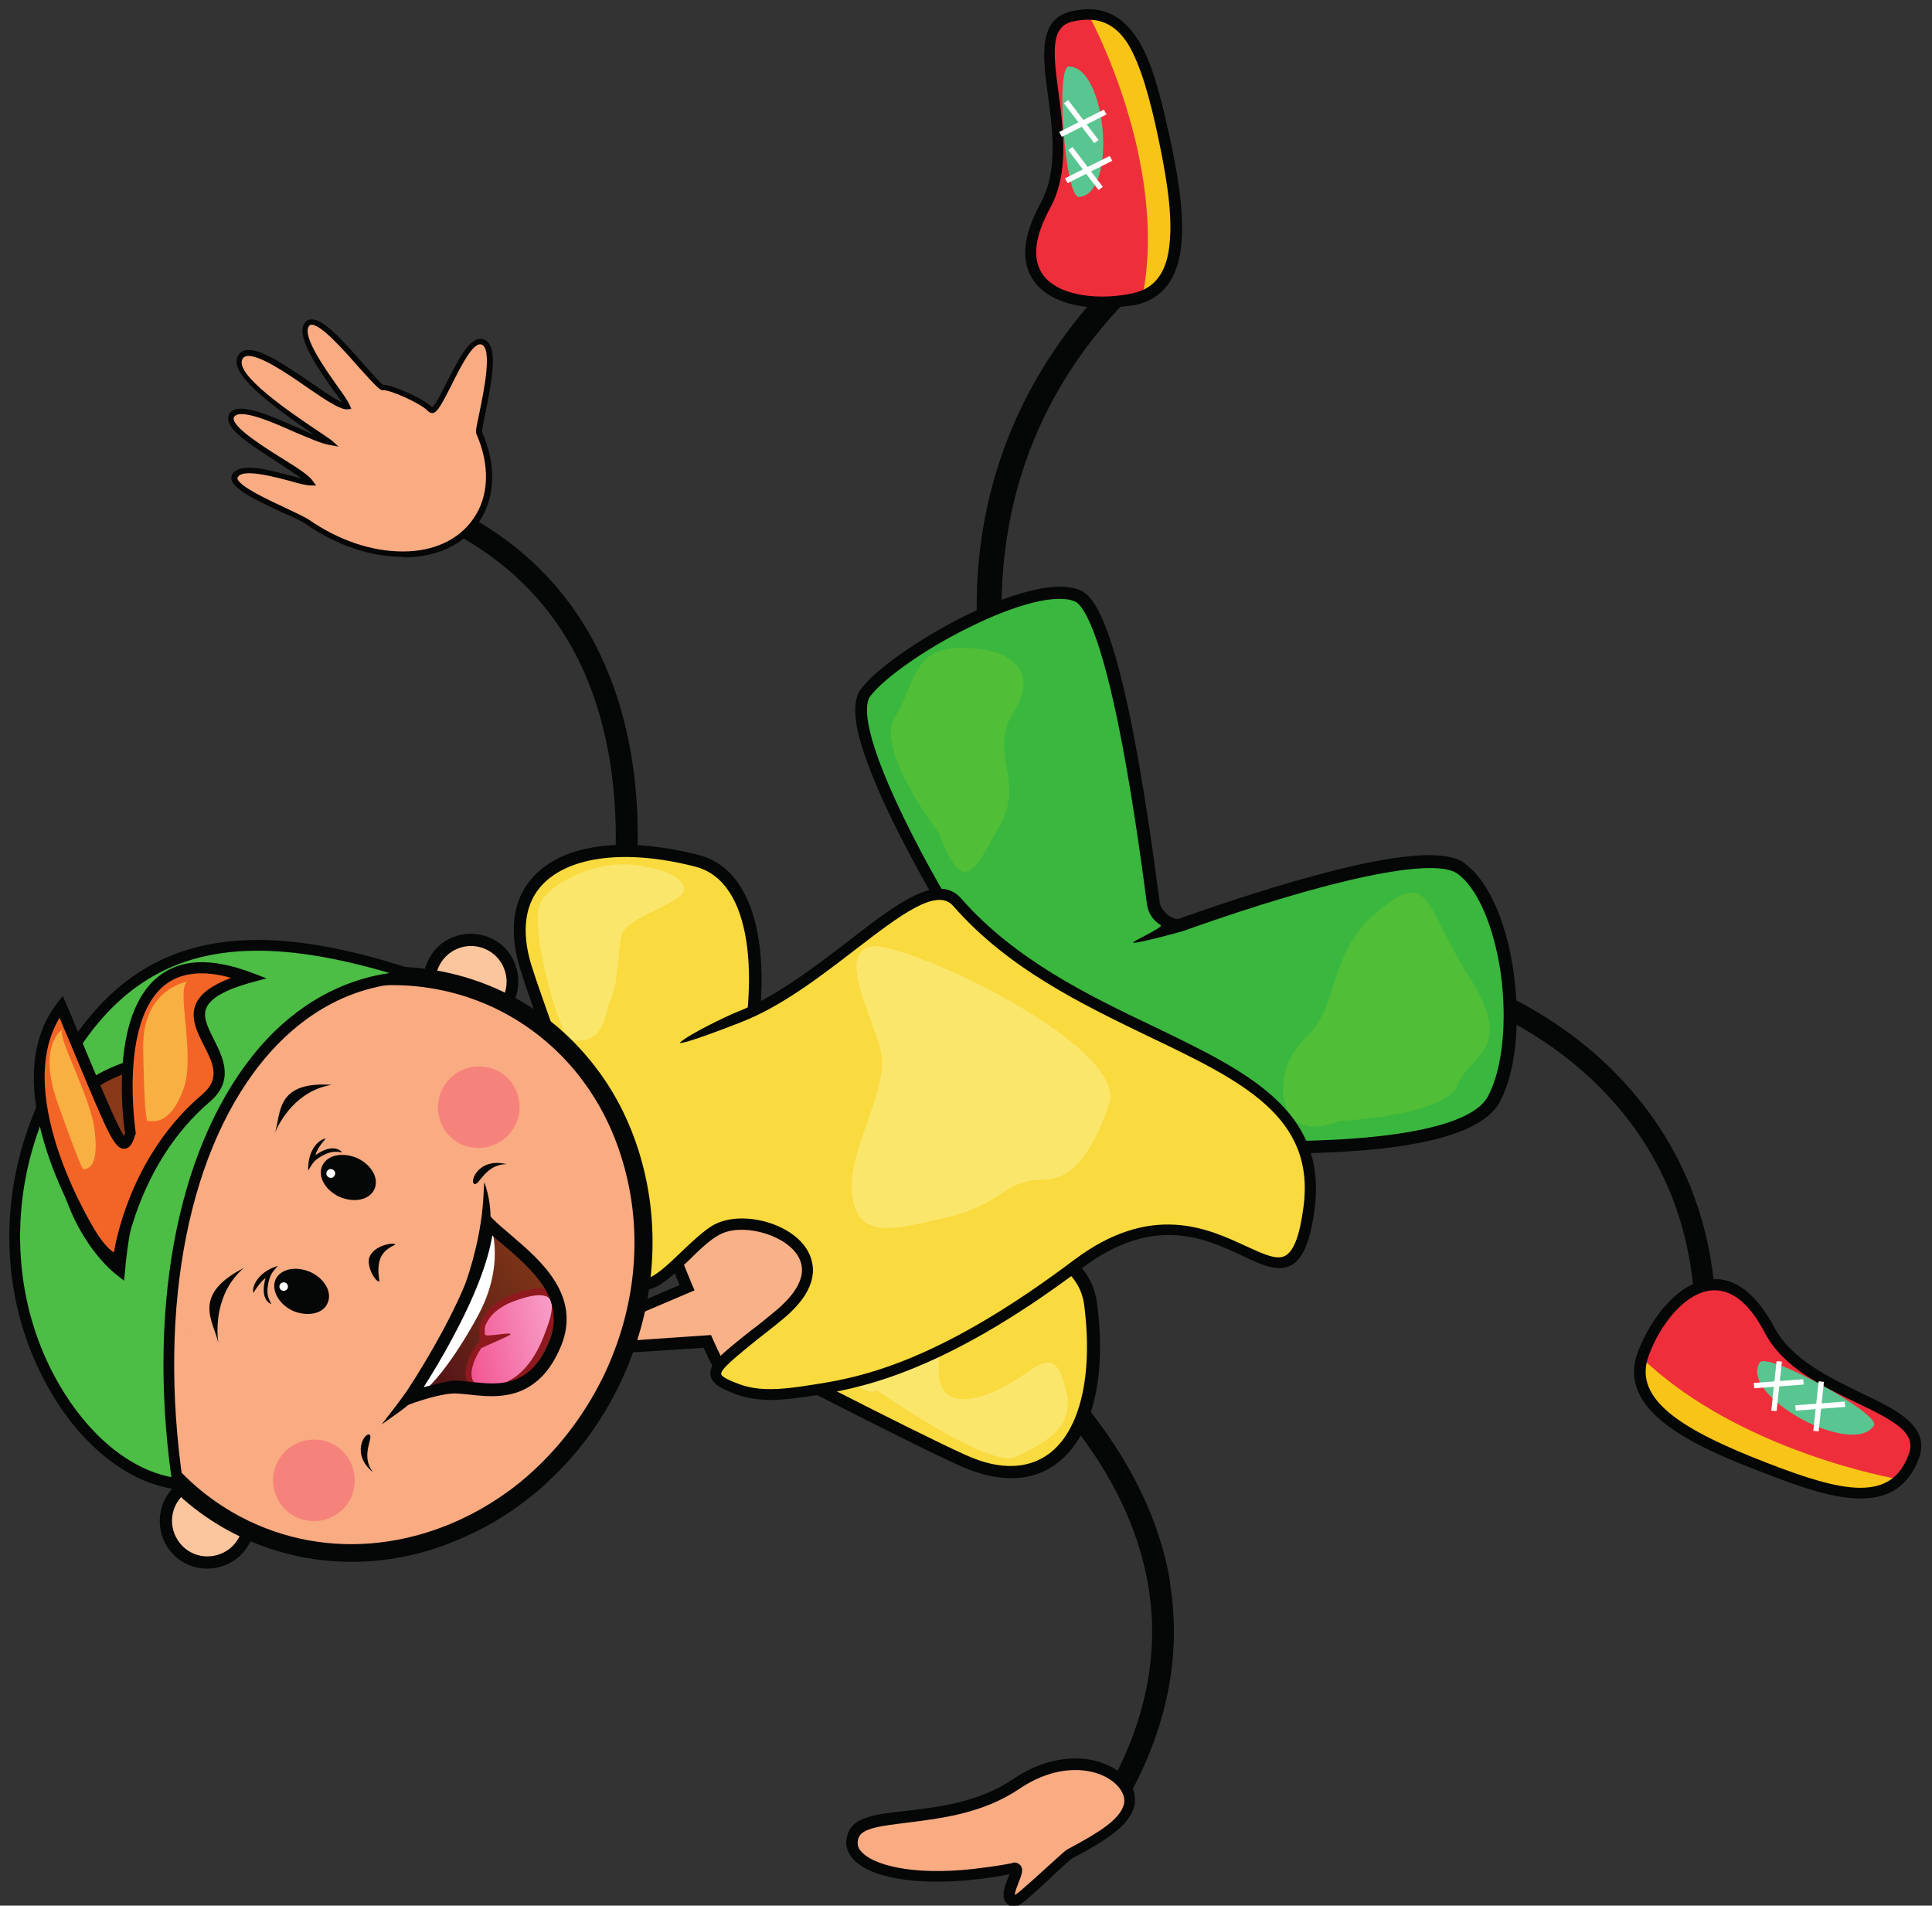 <?xml version="1.0" encoding="utf-8"?>
<!-- Generator: Adobe Illustrator 23.0.1, SVG Export Plug-In . SVG Version: 6.00 Build 0)  -->
<svg version="1.1" id="Vrstva_1" xmlns="http://www.w3.org/2000/svg" xmlns:xlink="http://www.w3.org/1999/xlink" x="0px" y="0px"
	 viewBox="0 0 363 358" style="enable-background:new 0 0 363 358;" xml:space="preserve">
<rect x="0" y="0" width="363" height="358" fill="#333333" stroke="none"/>
<style type="text/css">
	.st0{fill:#050606;}
	.st1{fill:#EF2E3B;}
	.st2{fill:#F7C417;}
	.st3{fill:#59C590;}
	.st4{fill:#FFFFFF;}
	.st5{fill:#3AB73E;}
	.st6{fill:#50BE37;}
	.st7{fill:#F9AB82;}
	.st8{fill:#F9DA3F;}
	.st9{fill:#FBE66C;}
	.st10{fill:#F9B187;}
	.st11{fill:#88391A;}
	.st12{fill:#FBC69D;}
	.st13{fill:#582A13;}
	.st14{fill:#F6837B;}
	.st15{clip-path:url(#SVGID_2_);}
	.st16{fill:url(#path318_1_);}
	.st17{clip-path:url(#SVGID_4_);}
	.st18{fill:url(#path334_1_);}
	.st19{fill:#8F191E;}
	.st20{fill:#4CBD45;}
	.st21{fill:#F36527;}
	.st22{fill:#F9B042;}
</style>
<g>
	<path id="path198" class="st0" d="M215.7,52.5c-15.7,14.4-24.8,32-27,52.2c-1.7,15.1,1.4,26.1,1.4,26.2l-4.5,1.3
		c-0.1-0.5-3.3-11.8-1.6-27.8c1-9.4,3.5-18.4,7.4-26.8c4.9-10.5,12-20.1,21.1-28.5L215.7,52.5"/>
	<path id="path200" class="st1" d="M218.5,25.1c-3.2-14.7-6.5-24.4-17-22.1c-10.4,2.3,2.1,22.5-5.1,35.6c-9,16.5,6.2,19.8,16.6,17.5
		C223.4,53.9,221.7,39.7,218.5,25.1"/>
	<path id="path202" class="st2" d="M204.9,3.5c0,0,14.4,26.6,9.9,51.5c3.9-1.1,6.8-7.2,6-14.3C220.1,33.5,217.8,3.5,204.9,3.5"/>
	<path id="path204" class="st0" d="M204.4,3.7c-0.8,0-1.7,0.1-2.7,0.3c-4.3,0.9-3.9,5.5-2.8,13.5c0.9,7,2,15-1.6,21.6
		c-3,5.5-3.4,9.7-1.3,12.6c3.1,4.1,10.9,4.7,16.8,3.4c4.3-0.9,6.6-4.1,7-9.9c0.5-5.8-0.9-13.3-2.3-19.9l0,0
		c-1.4-6.5-3.1-13-5.6-17.1C209.9,5.1,207.5,3.7,204.4,3.7L204.4,3.7z M207,57.8c-5.1,0-10-1.4-12.6-4.8c-2.7-3.6-2.3-8.6,1.1-14.8
		c3.3-6,2.3-13.6,1.4-20.3c-1-7.4-1.9-14.4,4.5-15.8c5.3-1.2,9.3,0.5,12.3,5.2c2.6,4,4.2,10,5.9,17.7c1.5,6.7,2.9,14.4,2.4,20.5
		c-0.5,6.7-3.5,10.7-8.7,11.8C211.2,57.6,209.1,57.8,207,57.8"/>
	<path id="path206" class="st3" d="M200.8,12.5c-2.5,0-0.7,24.6,1.9,24.5C210,36.6,208,12.5,200.8,12.5"/>
	<path id="path208" class="st0" d="M318.5,251.9c0.6-20.3-6.2-37.1-20.4-50c-10.7-9.7-21.7-13.3-21.8-13.4l0.6-1.9l-0.6,1.9l0.6-1.9
		l0,0l0.6-1.9c0.5,0.2,11.8,3.9,23.1,14.1c6.6,6,11.9,13,15.5,20.7c4.6,9.7,6.7,20.6,6.3,32.5L318.5,251.9"/>
	<path id="path210" class="st0" d="M276.3,188.5l0.6-1.9l0,0L276.3,188.5z"/>
	<path id="path212" class="st1" d="M331.8,275.8c14,5.4,24,7.9,27.8-2.1c3.8-10-19.9-10.6-27-23.8c-8.9-16.5-19.9-5.7-23.7,4.3
		C305,264.1,317.8,270.4,331.8,275.8"/>
	<path id="path214" class="st2" d="M356.3,277.8c0,0-29.1-5-47.5-22.4c-1.5,5,2.3,10.6,8.7,13.9S350.4,286.3,356.3,277.8"/>
	<path id="path216" class="st0" d="M322.2,242.4c-0.1,0-0.3,0-0.4,0c-5.2,0.3-9.9,6.5-12,12.2c-3.2,8.4,6.6,14.2,22.4,20.3l0,0
		c6.2,2.4,12.6,4.6,17.3,4.6c4.6,0,7.5-1.9,9.1-6.2c1.6-4.1-2.5-6.3-9.8-9.8c-6.4-3.1-13.7-6.5-17.2-13.1
		C328.8,245,325.6,242.4,322.2,242.4L322.2,242.4z M349.7,281.5c-0.1,0-0.1,0-0.2,0c-4.8,0-10.7-1.9-18.1-4.8l0,0
		c-13.7-5.2-27.9-11.8-23.6-22.9c2.5-6.4,7.7-13.1,13.8-13.5c4.5-0.3,8.4,2.8,11.8,9.1c3.2,6,10.2,9.3,16.3,12.3
		c6.8,3.2,13.1,6.3,10.8,12.4C358.6,279,355.1,281.5,349.7,281.5"/>
	<path id="path218" class="st3" d="M352.1,267.8c1.4-2.1-20.2-14.1-21.5-11.8C326.8,262.3,348.1,273.9,352.1,267.8"/>
	<path id="path220" class="st4" d="M333.8,265.1l-1-0.1l1-9.3l1,0.1L333.8,265.1"/>
	<path id="path222" class="st4" d="M341.7,268.9l-1-0.1l1-9.3l1,0.1L341.7,268.9"/>
	<path id="path224" class="st4" d="M329.6,260.8l-0.1-1l9.3-0.7l0.1,1L329.6,260.8"/>
	<path id="path226" class="st4" d="M337.4,265l-0.1-1l9.3-0.7l0.1,1L337.4,265"/>
	<path id="path228" class="st5" d="M162.8,130.1c-5.3,7.1,16.4,42.7,16.4,42.7l50.9,42.4c0,0,44.5,2.7,50.6-8.8
		c6.1-11.5,2.7-37-6.2-43.3c-6.8-4.8-38.1,5.5-52.6,10.6c-1.8,0.6-4.9-1.8-5.1-4c-2.2-17.8-7.7-55-14.2-57.8
		C194,108.3,168.1,123,162.8,130.1"/>
	<path id="path230" class="st0" d="M230.5,214.1c12.5,0.7,44.5,0.6,49.1-8.2c2.7-5.1,3.6-13.9,2.4-22.9c-1.3-9-4.4-16.2-8.2-18.9
		c-4.4-3.1-23.7,0.9-51.5,10.8c-0.6,0.2-8.7,2.4-9.4,2.2c-0.5-0.1,5.8-2.9,5.2-3.3c-1.3-0.8-2.3-2-2.6-3.9
		c-1.2-9.3-3.1-22.7-5.5-34.4c-3.9-18.8-6.9-22-8-22.5c-3.4-1.5-11,0.4-20.2,5c-8.1,4-15.7,9.4-18.3,12.8l0,0
		c-0.9,1.2-2,5.7,6.3,22.8c4.3,8.9,9.3,17.2,10.1,18.4L230.5,214.1z M276.8,163.6c3.6,3.7,6.4,10.6,7.6,19.1
		c1.3,9.6,0.4,18.7-2.6,24.3c-2.7,5.1-12.3,8.3-28.5,9.3c-11.8,0.8-23.1,0.1-23.2,0.1l-0.4,0l-51.4-42.8l-0.1-0.2
		c-0.1-0.1-5.5-9.1-10.3-18.8c-2.8-5.7-4.8-10.6-6-14.5c-1.6-5.2-1.6-8.8-0.1-10.7l0,0c2.8-3.7,10.6-9.2,19.1-13.5
		c5.8-2.9,16.5-7.4,22.1-5c2.1,0.9,5.3,4.4,9.4,24.1c2.4,11.8,4.3,25.3,5.5,34.6c0.1,0.8,0.9,1.9,2,2.6c0.7,0.4,1.3,0.5,1.6,0.4
		c7.6-2.7,18.9-6.5,29.3-9.1c13.1-3.3,21.1-3.7,24.3-1.4C275.7,162.6,276.3,163.1,276.8,163.6"/>
	<path id="path232" class="st6" d="M251.6,210.6c0,0,20-0.9,22.3-6.8c2.3-5.9,10.9-6.4,2.2-20.2c-8.7-13.8-7.2-20.4-17-12.6
		c-9.8,7.8-7.1,17.8-13.9,24.1C238.4,201.2,239.6,215.6,251.6,210.6"/>
	<path id="path234" class="st6" d="M176.5,156.7c0,0-12.2-16-8.4-21.9c3.8-5.9,3.1-13.3,12.9-13.1c9.8,0.1,14.1,4.9,9.4,12.2
		c-4.7,7.4,2.1,12.7-2.4,20.9C183.4,163,181.1,169.2,176.5,156.7"/>
	<path id="path236" class="st0" d="M219.9,297.9c2.4,15.5-1.7,31.2-12.1,46.6l-3.4-2.3c10.5-15.5,14.2-31.2,10.9-46.6
		c-6.3-29.9-36.7-49.2-37-49.4l2.2-3.5c0.3,0.2,8.1,5.1,16.9,14c8.1,8.2,18.5,21.5,22,38.1C219.6,295.7,219.8,296.8,219.9,297.9"/>
	<path id="path238" class="st7" d="M201.1,348.2c6.4-3.4,10-5.8,11-8.8c1.8-5.5-9.2-12.4-21.1-4.3c-12.5,8.6-28.9,4.3-30.7,9.8
		c-1.8,5.5,8.4,8.7,22.7,7.2c2.5-0.3,5-0.7,7.4-1.2c2.4-0.5-2.7,5.5,0.2,6.2C191.5,357.4,200,348.8,201.1,348.2"/>
	<path id="path240" class="st0" d="M190.6,349.9c0.6,0,0.9,0.3,1.1,0.5c0.7,0.8,0.2,1.9-0.3,3.2c-0.2,0.6-0.8,1.9-0.7,2.4
		c1.1-0.7,4.2-3.6,6.1-5.3c2.4-2.2,3.4-3.1,3.8-3.3c6-3.2,9.6-5.5,10.5-8.2c0.5-1.5-0.3-3.2-2.1-4.6c-3.6-2.7-10.4-3.3-17.4,1.4
		c-6.9,4.7-14.8,5.6-21.1,6.4c-4.8,0.6-8.6,1-9.2,2.9c-0.3,0.9-0.2,1.8,0.5,2.5c2.1,2.5,9.4,4.6,21.1,3.3c2.4-0.3,4.9-0.6,7.3-1.1
		C190.3,349.9,190.4,349.9,190.6,349.9L190.6,349.9z M190.4,356.1L190.4,356.1z M190.6,358.2c-0.1,0-0.2,0-0.3,0
		c-0.8-0.2-1.3-0.7-1.5-1.1c-0.6-1.2,0-2.8,0.6-4.3c0.1-0.2,0.2-0.5,0.3-0.7c-2.2,0.4-4.5,0.8-6.7,1c-11,1.2-20-0.4-22.9-4.1
		c-1.1-1.3-1.4-2.9-0.8-4.5c1-3.2,5.4-3.7,10.9-4.3c6.1-0.7,13.7-1.6,20.2-6c7.8-5.3,15.6-4.5,19.8-1.4c2.5,1.9,3.6,4.5,2.8,6.9
		c-1.1,3.3-4.9,5.9-11.5,9.4c-0.4,0.2-2.1,1.8-3.4,3C192.7,357.2,191.4,358.2,190.6,358.2"/>
	<path id="path242" class="st8" d="M133.4,250.4c-1.9-19.6,68.4-29.2,71.5-5.5c3,23.2-6.7,37-23.6,29.6
		C170.7,269.8,133.4,250.4,133.4,250.4"/>
	<path id="path244" class="st0" d="M134.5,249.7c4.8,2.5,37.6,19.5,47.3,23.8c6.1,2.7,11.4,2.5,15.3-0.4c5.9-4.4,8.3-14.9,6.6-28
		c-1.5-11.3-20.2-14.3-37.1-12.4C150.8,234.5,134.5,241,134.5,249.7L134.5,249.7z M202.5,237.4c2,2,3.2,4.4,3.6,7.3
		c1.9,14.2-0.9,25.2-7.5,30.2c-4.6,3.5-10.7,3.7-17.7,0.7c-10.5-4.6-47.7-24-48-24.2l-0.6-0.3l-0.1-0.6c-0.5-5,3.1-9.7,10.3-13.5
		c6.2-3.3,14.7-5.7,23.9-6.7C180.8,228.7,195.7,230.5,202.5,237.4"/>
	<path id="path246" class="st9" d="M164.8,261.2c0,0,21.3,14.9,26.1,12.5s11-5.2,9.5-12c-1.5-6.8-3.3-6.9-7.7-3.7
		c-4.4,3.2-17.2,10-16.3-1.8c0.9-11.8-24.2-5-24.2-5S161.5,263.4,164.8,261.2"/>
	<path id="path248" class="st0" d="M116.5,183.6l-4-1.1l2,0.6l-2-0.6c0-0.1,2.5-8.9,3.1-20.8c0.5-10.9-0.6-26.9-8.5-40.7
		C99.2,107.3,86,98.1,67.9,93.6l1-4c19.3,4.8,33.4,14.7,41.8,29.4c8.4,14.7,9.6,31.5,9,43C119.1,174.4,116.6,183.3,116.5,183.6"/>
	<path id="path250" class="st8" d="M117.1,232.1c19.2,4.2,37.1-64.5,13.9-70.4c-22.7-5.8-37.6,2.2-32.2,19.9
		C102.2,192.7,117.1,232.1,117.1,232.1"/>
	<path id="path252" class="st0" d="M117.9,231c8.6,1.1,17-14.4,20.7-29.9c3.9-16.5,3.1-35.5-8-38.3c-12.8-3.3-23.5-2-28.6,3.3
		c-3.4,3.5-4.1,8.8-2.2,15.1C103,191.4,116,225.9,117.9,231L117.9,231z M129.7,226.8c-4.2,5.1-8.6,7.3-12.9,6.4l-0.6-0.1l-0.2-0.6
		c-0.1-0.4-14.9-39.6-18.3-50.6c-2.2-7.2-1.3-13.3,2.7-17.4c5.7-6,17-7.4,30.8-3.9c12.6,3.2,14,23,9.7,41.1
		c-2.1,9-5.5,17.1-9.5,22.9C130.9,225.4,130.3,226.1,129.7,226.8"/>
	<path id="path254" class="st9" d="M107.3,195.4c-2-0.3-8.3-21.8-5.6-26.1c2.7-4.3,10.9-7.3,16.4-6.9c5.6,0.4,10.9,2.4,10.4,4.9
		c-0.6,2.5-10.9,5.1-11.7,8.3c-0.7,3.2-0.7,9.3-2,12.1C113.5,190.3,113.9,196.3,107.3,195.4"/>
	<path id="path256" class="st10" d="M127,237c0.1,0.2,0.5,1.4,2,4.9l-19.9,8.5c-0.2,0.8,3.1,3.2,4.2,2.9l19.5-1.3
		c1.6,3.8,2.8,5.6,2.8,5.6l26.6-0.7l-19.6-38C142.6,218.8,126.9,236.4,127,237"/>
	<path id="path258" class="st0" d="M147.7,257.4c-0.1-0.3-0.2-0.6-0.2-0.8l-11.2-0.2c-0.4-0.7-1.3-2.4-2.4-4.9l-0.3-0.7l-20.4,1.4
		c-0.5,0-1.7-0.8-2.4-1.4l19.7-8.4l-0.4-0.9c-0.8-1.9-1.5-3.7-1.8-4.4c0.8-1.1,3.8-4.6,7.2-8.5c-0.7-0.2-1.4-0.6-2-1.1
		c-7.8,8.9-7.7,9.3-7.5,9.8c0.1,0.2,0.3,0.8,1.7,4.1l-19.4,8.3l-0.1,0.5c-0.2,0.9,0.5,1.6,1,2.2c0.7,0.7,2.9,2.3,4.4,2l18.6-1.2
		c1.5,3.3,2.5,5,2.6,5l0.3,0.5l13.2,0.2C148,258.3,147.8,257.9,147.7,257.4"/>
	<path id="path260" class="st8" d="M118.9,239.5c-6.8-15.8-9.1-37.3,20-48.4c17.4-6.6,34.5-29,40.9-21.5c24.5,28,70.2,27,66.1,57.4
		c-3.6,26.9-16.4-9.8-43.5,10.5c-27.6,20.8-42.8,22.6-51.3,23.9c-4.3,0.6-8.6,1-12.4-0.3c-8-2.9-4.5-4.1,7.6-14
		c14.4-11.8-4.4-20.1-11.8-15.9C129.2,234.1,121.5,245.7,118.9,239.5"/>
	<path id="path262" class="st0" d="M216.7,192.8c-12.2-5.8-26-12.5-36.1-24c-4.4-5-12.2,1-21.2,8c-6.4,4.9-13.7,10.5-20.9,13.3
		c-1.8,0.7-9.1,4.2-10.8,5.8c0.6,0.4,10.1-3.3,11.6-3.9c7.5-2.9,14.9-8.6,21.4-13.6c8.2-6.3,15.3-11.8,18.4-8.2
		c10.3,11.8,24.3,18.5,36.7,24.5c17.6,8.4,31.4,15.1,29.1,32.1c-0.7,5.3-1.8,8.2-3.4,9.1c-1.6,0.9-4.1-0.3-7.4-1.8
		c-7.1-3.3-17.8-8.3-32.3,2.6c-26.7,20.1-41.4,22.3-50.2,23.6l-0.6,0.1c-4.1,0.6-8.3,1-11.9-0.3c-3.1-1.1-3.6-1.7-3.6-2
		c-0.1-0.9,3-3.4,6.7-6.4c1.4-1.1,3.1-2.4,4.9-3.9c7.5-6.2,5.9-11,4.3-13.4c-2.3-3.4-7.4-5.5-12-5.5c-2,0-3.8,0.4-5.3,1.2
		c-1.9,1.1-4,3.1-6,5c-2.5,2.4-5.6,5.4-7.2,5.1c-0.1,0-0.6-0.1-1-1.1l0,0c-0.9-2-1.6-3.9-2.2-5.8c-0.1,0-0.1,0-0.2,0.1
		c-0.6,0.2-1.3,0.2-1.9,0.1c0.6,2.1,1.4,4.3,2.4,6.5c0.6,1.3,1.4,2.1,2.5,2.3c2.6,0.5,5.7-2.5,9-5.6c1.9-1.9,3.9-3.8,5.6-4.7
		c4-2.3,11.9-0.3,14.6,3.6c2.7,3.9-0.7,7.9-3.9,10.6c-1.8,1.5-3.4,2.8-4.9,3.9c-5.5,4.4-7.8,6.2-7.4,8.3c0.3,1.6,2,2.5,5,3.6
		c2,0.7,4.2,1,6.3,1c2.2,0,4.4-0.3,6.6-0.6l0.6-0.1c8.4-1.3,24.1-3.6,51.2-24c13.5-10.2,23.2-5.7,30.2-2.4c3.8,1.8,6.7,3.1,9.2,1.8
		c2.2-1.2,3.6-4.5,4.4-10.6C249.4,208.5,234.3,201.3,216.7,192.8"/>
	<path id="path264" class="st9" d="M208.2,207.9c-0.3,0.7-4.1,13.8-11.9,13.7c-7.8,0-7.5,4.4-18,7c-10.5,2.5-17.2,4.3-18.2-4.1
		c-1.1-8.4,7.4-20.2,5.3-27.5c-2.1-7.3-7.9-18-1.7-19.2C169.8,176.6,213.3,196.9,208.2,207.9"/>
	<path id="path266" class="st11" d="M11.8,224.2c-0.7-2.2,2.3-31.8,8.7-34.7c23.4-10.4,26.4-0.6,13.5,29
		C21.2,248.1,18.3,245.9,11.8,224.2"/>
	<path id="path268" class="st12" d="M83.5,178.4c3.3-2.7,8.3-2.2,11,1.2c2.7,3.3,2.2,8.3-1.2,11c-3.3,2.7-8.3,2.2-11-1.2
		C79.7,186,80.2,181.1,83.5,178.4"/>
	<path id="path270" class="st0" d="M83.3,188.6c-2.3-2.9-1.9-7,1-9.4c2.9-2.3,7-1.9,9.4,1c2.3,2.9,1.9,7.1-1,9.4
		C89.8,191.9,85.6,191.5,83.3,188.6L83.3,188.6z M81.5,190c3.1,3.8,8.7,4.4,12.6,1.3c3.8-3.1,4.4-8.7,1.3-12.6
		c-3.1-3.8-8.7-4.4-12.6-1.3C79,180.6,78.4,186.2,81.5,190"/>
	<path id="path272" class="st12" d="M34,279.7c3.3-2.7,8.3-2.2,11,1.2c2.7,3.3,2.2,8.3-1.2,11c-3.3,2.7-8.3,2.2-11-1.2
		C30.2,287.3,30.7,282.4,34,279.7"/>
	<path id="path274" class="st0" d="M33.8,289.9c-2.3-2.9-1.9-7,1-9.4c2.9-2.3,7-1.9,9.4,1c2.3,2.9,1.9,7-1,9.4
		C40.3,293.2,36.1,292.8,33.8,289.9L33.8,289.9z M32,291.4c3.1,3.8,8.7,4.4,12.6,1.3c3.8-3.1,4.4-8.7,1.3-12.6
		c-3.1-3.8-8.7-4.4-12.6-1.3C29.5,281.9,28.9,287.5,32,291.4"/>
	<path id="path276" class="st7" d="M24.8,215.8c13.2-27.4,44.1-40,69-28c24.9,12,34.5,43.9,21.3,71.4c-13.2,27.4-44.1,40-69,28
		C21.2,275.2,11.6,243.2,24.8,215.8"/>
	<path id="path278" class="st0" d="M22.7,256.9c-3.9-13.1-2.6-27.4,3.6-40.3c3.8-7.9,9.2-14.7,15.6-19.9c4.1-3.3,8.7-6,13.6-8
		c12.6-5.1,25.9-4.8,37.5,0.7c11.6,5.6,20.2,15.8,24,28.8c3.9,13.1,2.6,27.4-3.6,40.3c-3.9,8-9.3,14.7-15.6,19.9
		c-14.7,11.9-34.3,15.4-51.1,7.3C35.1,280.1,26.5,269.9,22.7,256.9z M19.4,257.8c2,6.8,5.2,12.9,9.5,18.1c4.5,5.5,10,9.8,16.3,12.8
		c6.3,3,13.1,4.6,20.2,4.7c6.8,0.1,13.6-1.2,20.1-3.9c5.2-2.1,10-4.9,14.4-8.5c1.2-0.9,2.3-1.9,3.4-3c5.5-5.1,9.9-11.2,13.2-18.1
		c3.3-6.9,5.3-14.2,5.9-21.6c0.6-7.2-0.1-14.3-2.1-21.1c-2-6.8-5.2-12.9-9.5-18.1c-4.5-5.5-10-9.8-16.3-12.8
		c-6.3-3-13.1-4.6-20.2-4.7c-6.8-0.1-13.6,1.2-20.1,3.9c-6.5,2.7-12.5,6.5-17.8,11.5c-5.5,5.1-9.9,11.2-13.2,18.1
		c-3.3,6.9-5.3,14.2-5.9,21.6C16.6,244,17.4,251.1,19.4,257.8"/>
	<path id="path280" class="st0" d="M51.8,240.3c1-2,3.9-2.5,6.6-1.3c2.7,1.3,4.1,3.9,3.1,5.9c-0.9,2-3.9,2.5-6.6,1.3
		C52.3,244.9,50.9,242.3,51.8,240.3"/>
	<path id="path282" class="st4" d="M54.1,241.7c0,0.5-0.4,0.8-0.8,0.8c-0.5,0-0.8-0.4-0.8-0.8c0-0.5,0.4-0.8,0.8-0.8
		C53.7,240.9,54.1,241.2,54.1,241.7"/>
	<path id="path284" class="st0" d="M60.6,218.9c1-2,3.9-2.5,6.6-1.3c2.7,1.3,4.1,3.9,3.1,5.9c-1,2-3.9,2.5-6.6,1.3
		C61,223.5,59.6,220.9,60.6,218.9"/>
	<path id="path286" class="st4" d="M61.8,219.7c0.4-0.2,0.9,0,1.1,0.4c0.2,0.4,0,0.9-0.4,1.1c-0.4,0.2-0.9,0-1.1-0.4
		C61.2,220.4,61.4,219.9,61.8,219.7"/>
	<path id="path288" class="st0" d="M74.3,233.8c-2.1,1-3.8,2.3-3,6.9c-0.7,0.3-2.5-2.8-1.9-4.5C70.2,234,73.9,233.3,74.3,233.8"/>
	<path id="path290" class="st0" d="M45.8,238.2c-5.4,4.7-5.1,11.6-4.8,14C40.1,248.2,35.9,243.3,45.8,238.2"/>
	<path id="path292" class="st13" d="M35.3,251.2c0,0-0.1-0.3-0.1-0.9C35.2,250.6,35.2,250.9,35.3,251.2"/>
	<path id="path294" class="st13" d="M51.3,213.4c0,0,0.1-0.3,0.3-0.8C51.5,212.9,51.4,213.2,51.3,213.4"/>
	<path id="path296" class="st0" d="M62.3,203.8c-6.6,1.1-9.7,6.8-10.6,8.9C52.8,209,51.9,203.1,62.3,203.8"/>
	<path id="path298" class="st14" d="M52.1,274.7c1.9-3.8,6.5-5.3,10.3-3.5c3.8,1.9,5.3,6.5,3.5,10.3c-1.9,3.8-6.5,5.3-10.3,3.5
		C51.8,283.1,50.2,278.5,52.1,274.7"/>
	<path id="path300" class="st14" d="M83.1,204.6c1.9-3.8,6.5-5.3,10.3-3.5c3.8,1.9,5.3,6.5,3.4,10.3c-1.9,3.8-6.5,5.3-10.3,3.5
		C82.7,213,81.2,208.4,83.1,204.6"/>
	<path id="path302" class="st0" d="M91,222.1c0.4,1.1,1.4,4.2,1.1,7.7c-0.4,4.3-0.3,10.4-3.6,17.7c-2.4,5.3-6,10.2-10.8,15.5
		c-1.4,1.5-4.1,3.2-6,4.6c6.2-7.9,11.1-14.8,13.8-21.3C91.4,232.1,90.7,223.8,91,222.1"/>
	<g id="g304">
		<g>
			<defs>
				<path id="SVGID_1_" d="M91.6,229.7c5.2,5.3,17.1,11.9,12.7,22.8c-5,12.2-14.6,7.8-19.5,8.2c-3.1,0.2-7.9,1.9-7.9,1.9
					S91.2,241.7,91.6,229.7L91.6,229.7z"/>
			</defs>
			<clipPath id="SVGID_2_">
				<use xlink:href="#SVGID_1_"  style="overflow:visible;"/>
			</clipPath>
			<g id="g306" class="st15">
				
					<linearGradient id="path318_1_" gradientUnits="userSpaceOnUse" x1="14.187" y1="633.864" x2="15.187" y2="633.864" gradientTransform="matrix(-26.437 21.372 -21.372 -26.437 14023.974 16693.828)">
					<stop  offset="0" style="stop-color:#7C3518"/>
					<stop  offset="1" style="stop-color:#4D0E16"/>
				</linearGradient>
				<path id="path318" class="st16" d="M91.6,229.7c5.2,5.3,17.1,11.9,12.7,22.8c-5,12.2-14.6,7.8-19.5,8.2
					c-3.1,0.2-7.9,1.9-7.9,1.9S91.2,241.7,91.6,229.7"/>
			</g>
		</g>
	</g>
	<g id="g320">
		<g>
			<defs>
				<path id="SVGID_3_" d="M88.7,255.3c0.7-1.6,1.4-2.3,1.8-2.9c0.5-0.9-0.2-2.3,0.3-3.6c0.9-2.1,2.9-4,5.8-5c9-3.3,8.5,1.5,6.7,6
					c-4,11.9-11.3,11.4-13.1,11.1C88.5,260.6,87.2,259,88.7,255.3L88.7,255.3z"/>
			</defs>
			<clipPath id="SVGID_4_">
				<use xlink:href="#SVGID_3_"  style="overflow:visible;"/>
			</clipPath>
			<g id="g322" class="st17">
				
					<linearGradient id="path334_1_" gradientUnits="userSpaceOnUse" x1="42.642" y1="635.998" x2="43.642" y2="635.998" gradientTransform="matrix(-21.734 4.17 -4.17 -21.734 3684.597 13895.122)">
					<stop  offset="0" style="stop-color:#F8A2CB"/>
					<stop  offset="1" style="stop-color:#F14787"/>
				</linearGradient>
				<path id="path334" class="st18" d="M88.7,255.3c0.7-1.6,1.4-2.3,1.8-2.9c0.5-0.9-0.2-2.3,0.3-3.6c0.9-2.1,2.9-4,5.8-5
					c9-3.3,8.5,1.5,6.7,6c-4,11.9-11.3,11.4-13.1,11.1C88.5,260.6,87.2,259,88.7,255.3"/>
			</g>
		</g>
	</g>
	<path id="path336" class="st19" d="M88.9,259.4c-0.5-0.8-0.4-2.2,0.3-3.9c0.4-1,0.9-1.7,1.2-2.2c0.2-0.2,5.3-2.3,5.5-2.6
		c0.3-0.6-4.7,0.6-4.8,0c0-0.6-0.1-1.2,0.1-1.7c0.5-1.1,1.2-2.1,2.3-2.9c0.9-0.7,2-1.3,3.2-1.7l0,0c4.3-1.6,5.9-1.1,6.5-0.5
		c0.8,0.9,0.6,2.8-0.5,5.7l0,0c-1.7,4.9-4,8.2-7.1,9.8c-2.4,1.3-4.5,1-5.3,0.9C89.8,260.2,89.2,260,88.9,259.4L88.9,259.4z
		 M87.9,259.9c0.4,0.8,1.2,1.3,2.2,1.5c0.9,0.2,3.4,0.4,6.1-1c0.7-0.3,1.3-0.8,1.9-1.3c2.4-2,4.3-5,5.7-9.2c1.4-3.4,1.5-5.7,0.3-6.9
		c-1.3-1.3-3.8-1.3-7.7,0.2c-2.9,1-5.2,2.9-6.1,5.3c-0.3,0.8-0.3,1.6-0.2,2.3c0,0.5,0.1,1-0.1,1.2c-0.1,0.2-0.2,0.4-0.4,0.6
		c-0.4,0.5-0.9,1.2-1.4,2.4C87.3,257.1,87.2,258.7,87.9,259.9"/>
	<path id="path338" class="st4" d="M90.2,246.4c5-9.9,1.7-17.1,1.7-17.1s-4.5,17.6-15.3,33.6C80.8,262.7,87.8,251.1,90.2,246.4"/>
	<path id="path340" class="st0" d="M79.6,260.6c1.4-2.2,3.5-5.6,5.5-9.4c4.2-7.8,6.6-14.2,7.4-19.1c0.6,0.6,1.3,1.1,2,1.7
		c2.7,2.3,5.8,5,7.7,8c2.1,3.4,2.4,6.7,1,10.2c-1.1,2.8-2.5,4.6-4,5.8c-3.3,2.6-7.1,2.2-10.7,1.8c-1.4-0.1-2.7-0.3-3.8-0.2
		C83.1,259.7,81.2,260.2,79.6,260.6L79.6,260.6z M76,262l-2,2.9l3.3-1.2c0,0,4.6-1.7,7.6-1.9c0.9-0.1,2.1,0.1,3.4,0.2
		c3.5,0.4,8.4,0.9,12.4-2.4c1.8-1.4,3.4-3.6,4.7-6.7c3.9-9.5-3.8-16.1-9.3-20.8c-1.3-1.1-2.6-2.2-3.6-3.2l-1.7-2l-0.3,2.8
		C90.1,241.2,76.1,261.8,76,262"/>
	<path id="path342" class="st0" d="M69.4,269.5c0.9,0.5-1.8,3.9,0.7,7.1C65.9,273.2,68.5,269.1,69.4,269.5"/>
	<path id="path344" class="st0" d="M95.2,218.7c-4.1,0-5.2,4.2-6.1,3.7C88.2,222,89.9,217.4,95.2,218.7"/>
	<path id="path346" class="st0" d="M25.8,236.7L25.8,236.7L25.8,236.7"/>
	<path id="path348" class="st0" d="M52.2,237.8c-3.8,1.2-4.9,3.9-4.6,5.1c1.4-2.3,2.3-2.8,2.3-2.8s-1.3,3.9,1.1,4.9
		c-0.8-1.4-0.9-2.2-0.6-3.9C50.8,239.2,51.3,238.9,52.2,237.8"/>
	<path id="path350" class="st0" d="M57.9,219.9c-0.1-4,2.1-5.9,3.3-6c-1.8,2-1.9,3.1-1.9,3.1s3.2-2.5,5-0.5
		c-1.6-0.3-2.4-0.1-3.9,0.7C58.8,218.1,58.7,218.7,57.9,219.9"/>
	<path id="path352" class="st20" d="M34.5,204.5c-10.4,10-12.1,34-12.1,34c-6.2-5-12.8-17.4-10.2-28.6
		C14.9,198.8,44.9,194.6,34.5,204.5L34.5,204.5z M78.6,183.5c-36.9-12.5-57.5-5.8-70.8,24.5c-15,34.1,5.5,68.4,25.5,70.8
		C25.5,225.5,45.8,183.3,78.6,183.5"/>
	<path id="path354" class="st0" d="M32.3,199.9c-0.5,0-1.1,0-1.8,0.1c-6.4,0.6-15.9,4.6-17.2,10.2c-2.3,9.9,3,20.9,8.3,26.2
		c0.7-6.1,3.3-24.1,12.2-32.7l0,0c1.6-1.6,2-2.6,1.8-3C35.4,200.4,34.4,199.9,32.3,199.9z M23.3,240.6l-1.5-1.2
		c-5.9-4.7-13.4-17.4-10.5-29.6c1.6-6.9,12.1-11.1,19-11.8c3.9-0.4,6.5,0.3,7.3,2c0.7,1.4-0.1,3.2-2.3,5.3l0,0
		c-10,9.6-11.8,33.1-11.8,33.4L23.3,240.6z M48.4,178.6c-5,0-9.6,0.7-13.7,2.1c-11,3.8-19.3,12.6-25.9,27.7
		c-7.4,16.9-6.6,36.2,2.2,51.5c5.5,9.6,13.3,16.1,21.2,17.6c-4.6-33.4,1.6-63.5,16.7-80.9c6.8-7.8,15.2-12.5,24.3-13.8
		C63.7,180,55.5,178.6,48.4,178.6L48.4,178.6z M34.5,280l-1.3-0.2c-8.9-1.1-17.9-8.1-24-18.9c-9.1-15.9-9.9-35.8-2.2-53.3
		c13.4-30.5,34.3-37.8,72-25l6.1,2.1l-6.4-0.1c-10.8-0.1-20.5,4.6-28.3,13.5c-14.9,17.1-20.9,47.2-16,80.6L34.5,280"/>
	<path id="path356" class="st21" d="M17.3,232.2c0,0-17.7-27.6-5.8-43.1c10.4,24.8,11.6,28.7,13,23.9c0,0-6.4-40.3,22.2-29.3
		c-21,5.9,1.4,14.6-8,22.7c-14.2,12.1-16.4,30.2-16.4,30.2S20.4,237,17.3,232.2"/>
	<path id="path358" class="st0" d="M18.2,231.7c1.5,2.3,2.6,3.2,3.2,3.6c0.7-4.2,4.1-19.1,16.6-29.7c3.5-3,2-5.9,0.3-9.2
		c-1.3-2.6-2.6-5.2-1.5-7.8c0.9-2,3-3.5,6.6-4.9c-5.3-1.5-9.5-1-12.5,1.4c-8.6,7-5.4,27.5-5.4,27.7l0,0.2l-0.1,0.2
		c-0.3,0.9-0.7,2.5-2,2.6c-1.9,0.1-3-2.6-9.4-17.9c-0.8-2-1.8-4.2-2.8-6.7C2.1,206.2,18,231.4,18.2,231.7L18.2,231.7z M22.1,237.6
		c-1,0-2.9-0.6-5.6-4.8h0c-0.7-1.2-18-28.4-5.8-44.3l1.1-1.4l0.7,1.6c1.3,3.1,2.5,5.9,3.5,8.4c3.7,8.9,6.2,14.7,7.3,16.3
		c0.1-0.1,0.1-0.3,0.2-0.5c-0.4-2.5-2.9-22.1,6.2-29.4c4.2-3.4,10-3.6,17.5-0.8l2.9,1.1l-3,0.8c-4.7,1.3-7.5,2.9-8.3,4.7
		c-0.8,1.7,0.3,3.8,1.4,6c1.7,3.4,3.9,7.7-0.8,11.7c-13.7,11.7-16,29.3-16.1,29.5l-0.1,0.7l-0.7,0.2
		C22.5,237.5,22.3,237.6,22.1,237.6"/>
	<path id="path360" class="st22" d="M35.3,184.4c0,0-8.6,1.2-8.4,12.6c0.2,11.4,0.6,13.8,0.9,13.6c0.3-0.2,4,1.5,6.7-6.1
		C36.8,198.2,32.9,185.2,35.3,184.4"/>
	<path id="path362" class="st22" d="M11.7,193.4c0,0-4.7,2.9-0.9,13.7c3.8,10.7,4.8,12.9,5,12.6c0.1-0.3,2.9,0.5,2-7.2
		C17.1,206.1,10.6,194.6,11.7,193.4"/>
	<path id="path364" class="st7" d="M89.4,97.8c3.2-4.5,3.2-10.6,0.7-16.5c-0.5-1.1,4.4-16.2,0.5-17.1c-3.5-0.9-8.1,14.4-9.7,12.7
		c-1.6-1.7-7.5-4.2-8.9-4.1c-1.3,0.1-12-14.8-14.3-11.9c-2.3,2.9,6.4,13,7.6,15.4c-3,0.3-17.5-13.3-20.1-9.3
		c-2.6,4,14.9,14.3,16.9,16.1c-3.9-0.5-16.5-8.1-18.5-5.1c-2,3,13.2,10.2,14.8,12.7c-2.7-0.1-12.1-4-14.1-1.5
		c-2,2.5,10.9,7,13.5,8.8C69.4,106.2,83.6,106.1,89.4,97.8"/>
	<path id="path366" class="st0" d="M46.8,88.9c-1,0-1.8,0.2-2.1,0.7c-0.1,0.1-0.1,0.2-0.1,0.3c0.4,1.5,5.6,3.9,9,5.5
		c1.9,0.9,3.6,1.7,4.4,2.2c5.6,3.9,11.8,6,17.7,6c5.8,0,10.5-2.2,13.2-6.1l0,0c3-4.2,3.2-10.1,0.6-16c-0.2-0.4,0-1.2,0.6-4.1
		c0.8-3.9,2.5-12.1,0.3-12.7c-1.6-0.4-4,4.5-5.6,7.7c-1.7,3.3-2.6,5.1-3.5,5.2c-0.3,0-0.6-0.1-0.8-0.3c-1.5-1.6-7.3-4.1-8.5-4
		c-0.6,0.1-1.4-0.8-4.4-4.1c-2.9-3.3-7.3-8.3-9.1-8.2c-0.2,0-0.3,0.1-0.4,0.2c-1.5,1.8,3,8.1,5.4,11.5c1.1,1.5,1.9,2.7,2.2,3.4
		l0.3,0.7l-0.7,0.1c-1.3,0.1-3.8-1.5-7.7-4.2c-4-2.8-9.1-6.2-11.3-5.8c-0.3,0.1-0.6,0.2-0.7,0.5c-1.8,2.8,9,10.1,13.6,13.2
		c1.6,1.1,2.7,1.8,3.2,2.2l1.2,1.1L62,83.6c-1.5-0.2-3.9-1.3-6.8-2.5C51,79.2,45.1,76.7,44,78.3c-0.1,0.1-0.1,0.3-0.1,0.5
		c0.4,1.8,5.4,5,9.1,7.3c2.9,1.8,5.2,3.3,5.8,4.3l0.6,0.8l-1,0c-0.9,0-2.4-0.4-4.1-0.9C52,89.7,48.9,88.9,46.8,88.9L46.8,88.9z
		 M75.6,104.6c-6,0-12.5-2.2-18.2-6.2c-0.7-0.5-2.4-1.3-4.3-2.1c-5.2-2.4-9.2-4.4-9.6-6.2c-0.1-0.4,0-0.9,0.3-1.2
		c1.6-2,6.4-0.7,10.6,0.4c0.8,0.2,1.6,0.4,2.3,0.6c-1.1-0.8-2.7-1.8-4.3-2.9c-5.3-3.4-9.1-5.9-9.5-8c-0.1-0.5,0-0.9,0.2-1.3
		c1.5-2.3,7.1,0.1,12.5,2.5c1.2,0.5,2.4,1.1,3.5,1.5c-0.2-0.1-0.3-0.2-0.5-0.3C50.8,76,42.6,70,44.8,66.7c0.3-0.5,0.8-0.8,1.4-0.9
		c2.6-0.5,7.4,2.8,12.1,6c2.2,1.5,4.6,3.2,6,3.8c-0.4-0.6-1-1.4-1.6-2.2C59.6,69,55.4,63,57.3,60.6c0.3-0.4,0.7-0.6,1.2-0.6
		c2.2-0.1,5.6,3.6,9.9,8.5c1.5,1.7,3.2,3.6,3.6,3.8c1.5-0.1,7.5,2.5,9.2,4.2c0.6-0.4,1.8-2.8,2.7-4.6c2.2-4.3,4.4-8.8,6.8-8.2
		c3,0.8,1.9,7,0.5,13.9c-0.3,1.5-0.7,3.2-0.6,3.6c2.7,6.2,2.5,12.4-0.7,17l0,0c-2.9,4.2-7.9,6.5-14,6.5
		C75.7,104.6,75.7,104.6,75.6,104.6"/>
	<path id="path368" class="st4" d="M200.6,34.4l-0.5-0.9l8.4-4.2l0.5,0.9L200.6,34.4"/>
	<path id="path370" class="st4" d="M199.5,25.7l-0.5-0.9l8.4-4.2l0.5,0.9L199.5,25.7"/>
	<path id="path372" class="st4" d="M206.4,35.7l-5.7-7.5l0.8-0.6l5.7,7.5L206.4,35.7"/>
	<path id="path374" class="st4" d="M205.6,26.9l-5.7-7.5l0.8-0.6l5.7,7.5L205.6,26.9"/>
</g>
</svg>
